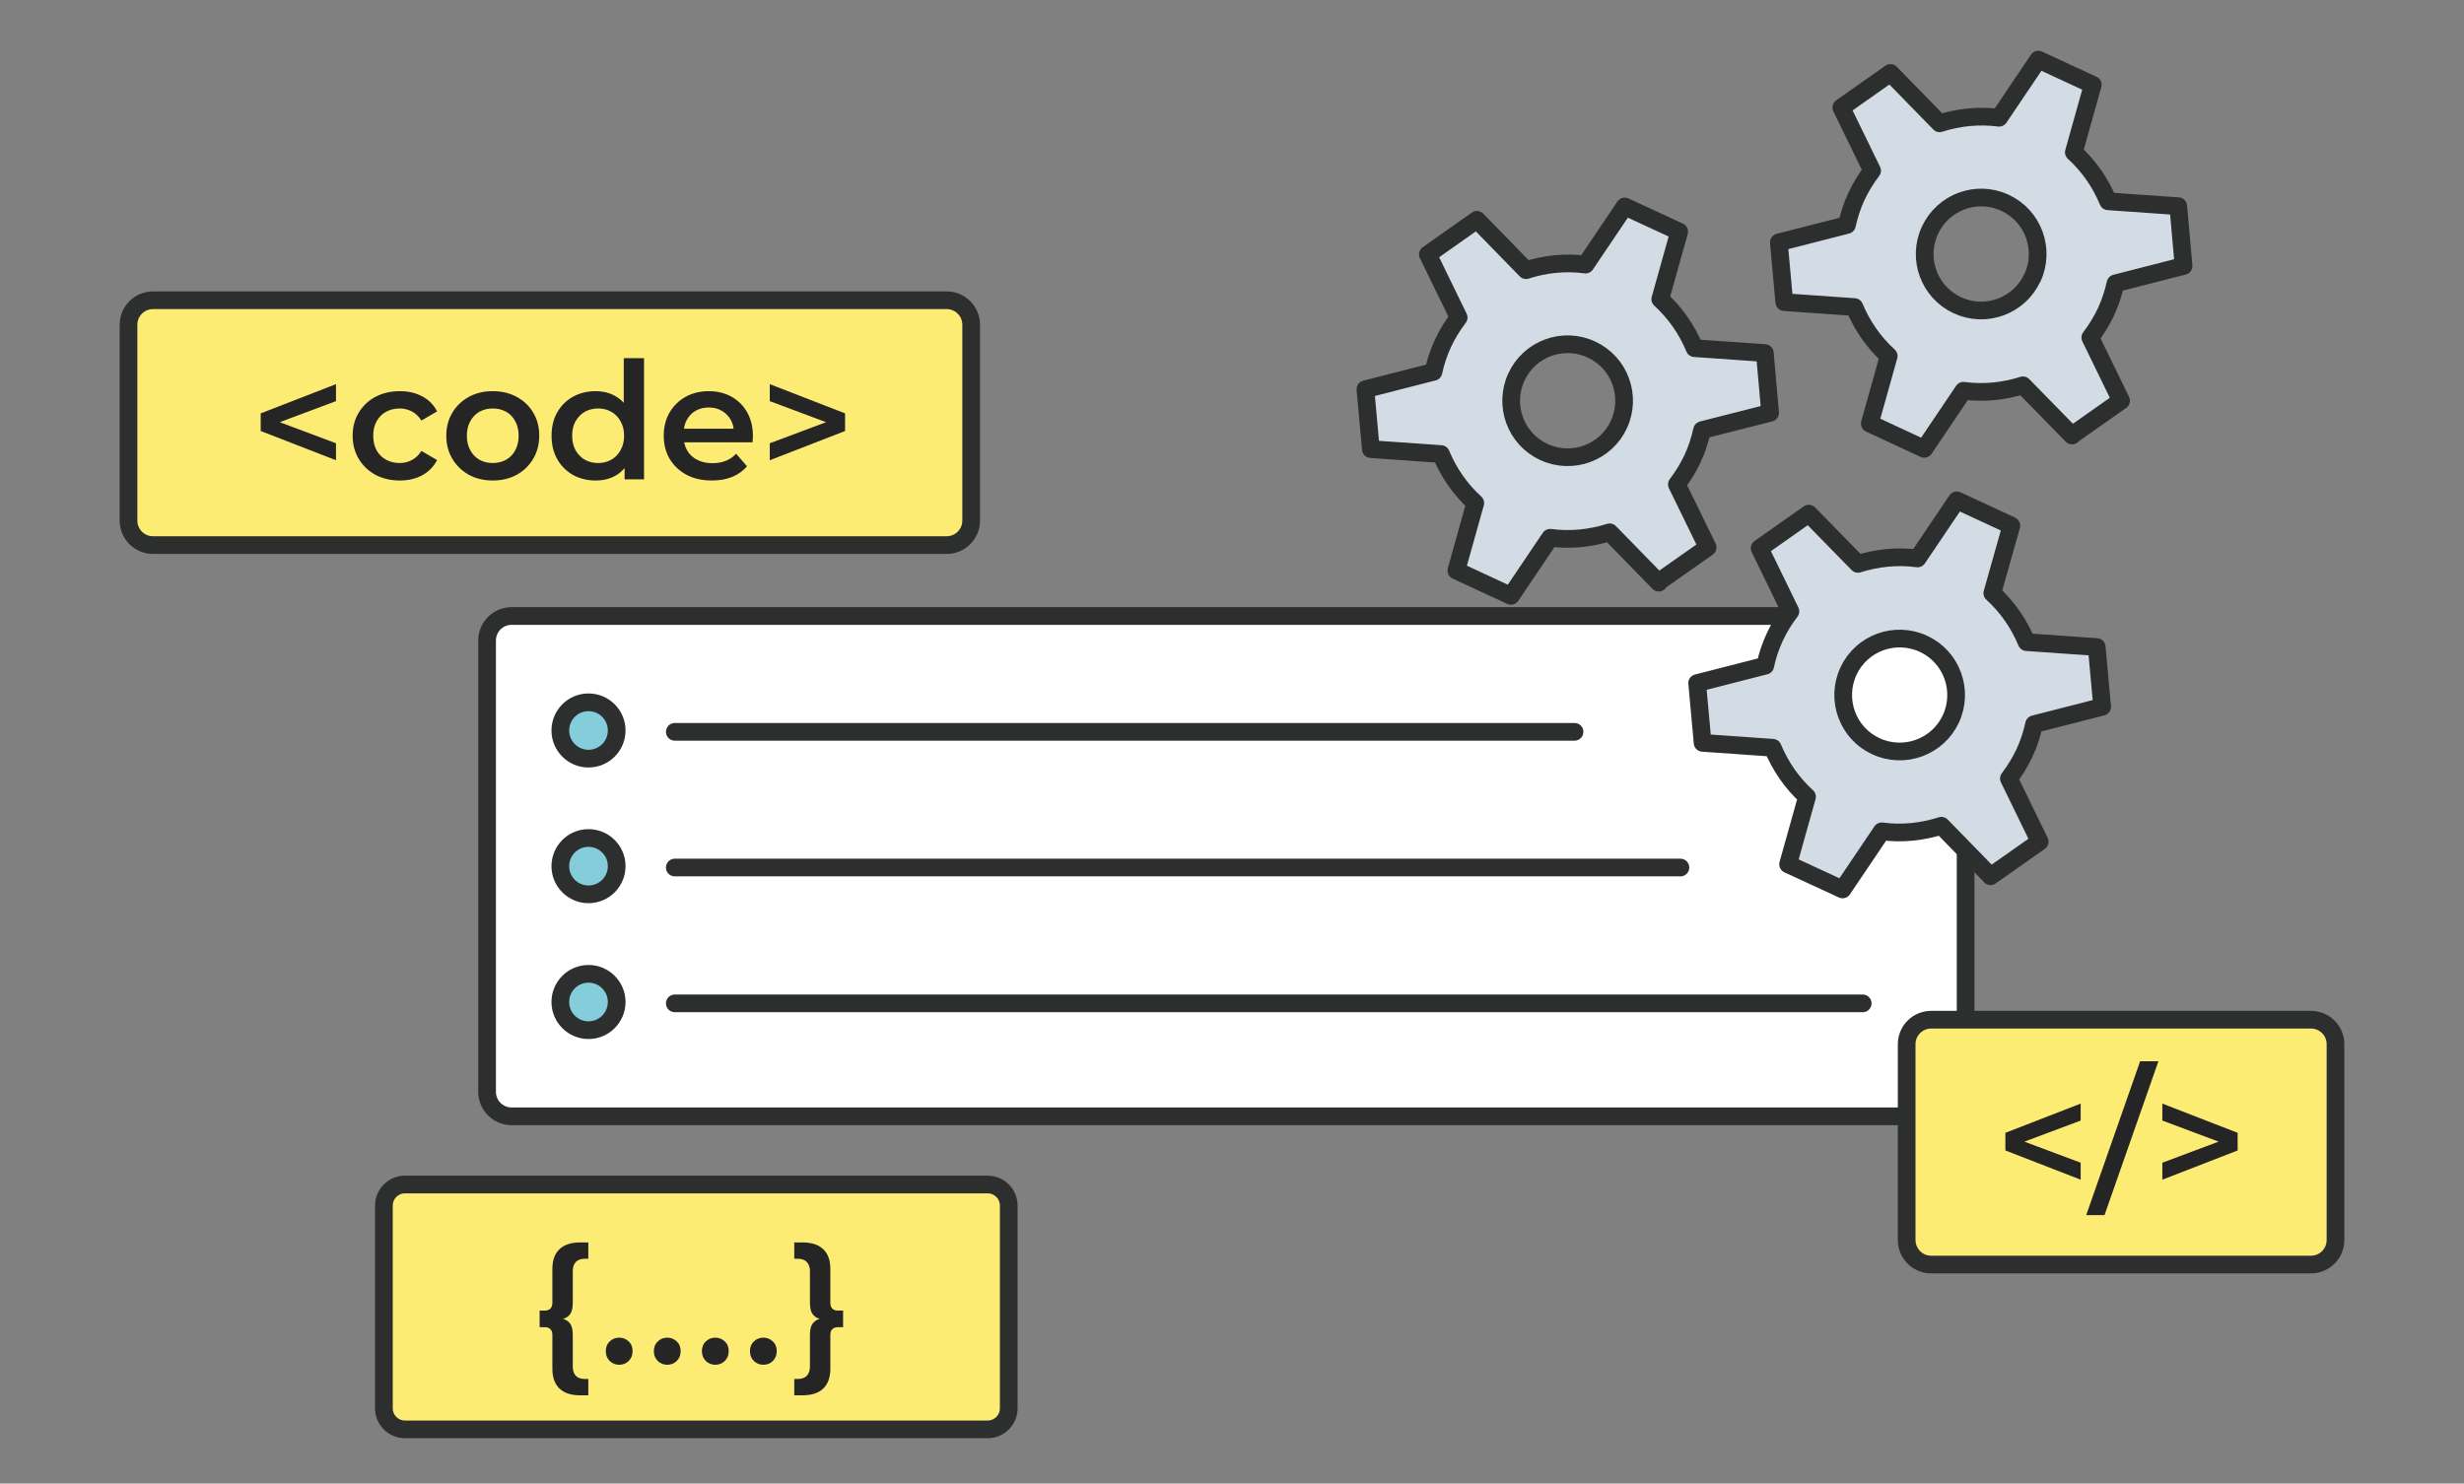 <svg width="181" height="109" viewBox="0 0 181 109" fill="none" xmlns="http://www.w3.org/2000/svg">
<rect x="0" y="0" width="181" height="109" fill="#808080" stroke="none"/>
<g clip-path="url(#clip0_2127_682)">
<path d="M142.59 45.26H37.58C36.586 45.26 35.78 46.066 35.78 47.06V80.22C35.78 81.214 36.586 82.02 37.58 82.02H142.59C143.584 82.02 144.39 81.214 144.39 80.22V47.06C144.39 46.066 143.584 45.26 142.59 45.26Z" fill="white" stroke="#2D2E2E" stroke-width="1.3" stroke-linecap="round" stroke-linejoin="round"/>
<path d="M49.57 53.77H115.66" stroke="#2D2E2E" stroke-width="1.3" stroke-linecap="round" stroke-linejoin="round"/>
<path d="M43.23 55.74C44.373 55.74 45.3 54.813 45.3 53.67C45.3 52.527 44.373 51.6 43.23 51.6C42.087 51.6 41.16 52.527 41.16 53.67C41.16 54.813 42.087 55.74 43.23 55.74Z" fill="#84CDDB" stroke="#2D2E2E" stroke-width="1.3" stroke-linecap="round" stroke-linejoin="round"/>
<path d="M49.57 63.74H123.44" stroke="#2D2E2E" stroke-width="1.3" stroke-linecap="round" stroke-linejoin="round"/>
<path d="M43.23 65.71C44.373 65.71 45.3 64.783 45.3 63.64C45.3 62.497 44.373 61.57 43.23 61.57C42.087 61.57 41.16 62.497 41.16 63.64C41.16 64.783 42.087 65.71 43.23 65.71Z" fill="#84CDDB" stroke="#2D2E2E" stroke-width="1.3" stroke-linecap="round" stroke-linejoin="round"/>
<path d="M49.57 73.72H136.83" stroke="#2D2E2E" stroke-width="1.3" stroke-linecap="round" stroke-linejoin="round"/>
<path d="M43.23 75.69C44.373 75.69 45.3 74.763 45.3 73.62C45.3 72.477 44.373 71.55 43.23 71.55C42.087 71.55 41.16 72.477 41.16 73.62C41.16 74.763 42.087 75.69 43.23 75.69Z" fill="#84CDDB" stroke="#2D2E2E" stroke-width="1.3" stroke-linecap="round" stroke-linejoin="round"/>
<path d="M121.83 42.76L125.44 40.22L123.18 35.59C123.62 35.01 124.01 34.38 124.33 33.7C124.65 33.02 124.87 32.31 125.03 31.6L130.03 30.33L129.64 25.94L124.48 25.58C123.92 24.23 123.07 22.99 121.96 21.98L123.35 17.02L119.35 15.17L116.47 19.44C114.98 19.24 113.49 19.4 112.1 19.85L108.49 16.15L104.89 18.69L107.15 23.33C106.71 23.91 106.32 24.53 106 25.22C105.68 25.91 105.45 26.61 105.3 27.32L100.3 28.6L100.7 33L105.85 33.36C106.41 34.71 107.26 35.95 108.37 36.96L106.98 41.92L110.99 43.78L113.87 39.51C115.36 39.71 116.85 39.55 118.24 39.11L121.85 42.81L121.83 42.76ZM118.92 31.19C117.96 33.27 115.49 34.17 113.41 33.21C111.33 32.25 110.43 29.78 111.39 27.7C112.35 25.62 114.82 24.71 116.9 25.68C118.98 26.64 119.88 29.11 118.92 31.19Z" fill="#D3DCE4" stroke="#2D2E2E" stroke-width="1.3" stroke-linecap="round" stroke-linejoin="round"/>
<path d="M152.2 31.98L155.81 29.44L153.55 24.8C153.99 24.22 154.38 23.59 154.7 22.91C155.02 22.23 155.24 21.52 155.4 20.82L160.4 19.54L160.01 15.15L154.86 14.79C154.3 13.44 153.45 12.2 152.34 11.19L153.73 6.23L149.73 4.38L146.85 8.65C145.36 8.46 143.87 8.61 142.48 9.06L138.87 5.36L135.26 7.9L137.52 12.54C137.08 13.12 136.69 13.74 136.37 14.43C136.05 15.11 135.83 15.82 135.67 16.53L130.67 17.81L131.07 22.2L136.22 22.56C136.78 23.91 137.63 25.15 138.74 26.16L137.35 31.12L141.35 32.98L144.23 28.71C145.72 28.91 147.21 28.75 148.6 28.31L152.21 32L152.2 31.98ZM149.29 20.41C148.33 22.49 145.86 23.39 143.79 22.43C141.71 21.47 140.8 19 141.77 16.92C142.74 14.84 145.2 13.93 147.28 14.9C149.36 15.86 150.26 18.33 149.3 20.41H149.29Z" fill="#D3DCE4" stroke="#2D2E2E" stroke-width="1.3" stroke-linecap="round" stroke-linejoin="round"/>
<path d="M146.22 64.38L149.83 61.84L147.57 57.2C148.01 56.62 148.4 55.99 148.72 55.31C149.04 54.63 149.26 53.92 149.42 53.21L154.42 51.93L154.02 47.54L148.87 47.18C148.31 45.83 147.46 44.59 146.35 43.58L147.75 38.62L143.74 36.76L140.86 41.03C139.37 40.83 137.88 40.99 136.48 41.43L132.87 37.74L129.26 40.28L131.52 44.92C131.08 45.49 130.69 46.12 130.37 46.81C130.05 47.5 129.82 48.2 129.67 48.91L124.67 50.19L125.07 54.58L130.22 54.94C130.78 56.29 131.63 57.53 132.74 58.54L131.35 63.5L135.35 65.35L138.23 61.08C139.72 61.28 141.21 61.12 142.61 60.67L146.22 64.37V64.38ZM143.31 52.81C142.35 54.89 139.88 55.79 137.8 54.83C135.72 53.87 134.82 51.4 135.78 49.32C136.74 47.24 139.21 46.34 141.29 47.3C143.37 48.26 144.27 50.73 143.31 52.81Z" fill="#D3DCE4" stroke="#2D2E2E" stroke-width="1.3" stroke-linecap="round" stroke-linejoin="round"/>
<path d="M69.54 22.06H11.24C10.246 22.06 9.44 22.866 9.44 23.86V38.25C9.44 39.244 10.246 40.05 11.24 40.05H69.54C70.534 40.05 71.34 39.244 71.34 38.25V23.86C71.34 22.866 70.534 22.06 69.54 22.06Z" fill="#FDEC74" stroke="#2D2E2E" stroke-width="1.3" stroke-linecap="round" stroke-linejoin="round"/>
<path d="M24.682 33.816L19.15 31.668V30.372L24.682 28.224V29.472L19.618 31.368V30.672L24.682 32.568V33.816Z" fill="#262525"/>
<path d="M29.372 35.304C28.7 35.304 28.1 35.164 27.572 34.884C27.052 34.596 26.644 34.204 26.348 33.708C26.052 33.212 25.904 32.648 25.904 32.016C25.904 31.376 26.052 30.812 26.348 30.324C26.644 29.828 27.052 29.44 27.572 29.16C28.1 28.88 28.7 28.74 29.372 28.74C29.996 28.74 30.544 28.868 31.016 29.124C31.496 29.372 31.86 29.74 32.108 30.228L30.956 30.9C30.764 30.596 30.528 30.372 30.248 30.228C29.976 30.084 29.68 30.012 29.36 30.012C28.992 30.012 28.66 30.092 28.364 30.252C28.068 30.412 27.836 30.644 27.668 30.948C27.5 31.244 27.416 31.6 27.416 32.016C27.416 32.432 27.5 32.792 27.668 33.096C27.836 33.392 28.068 33.62 28.364 33.78C28.66 33.94 28.992 34.02 29.36 34.02C29.68 34.02 29.976 33.948 30.248 33.804C30.528 33.66 30.764 33.436 30.956 33.132L32.108 33.804C31.86 34.284 31.496 34.656 31.016 34.92C30.544 35.176 29.996 35.304 29.372 35.304Z" fill="#262525"/>
<path d="M36.191 35.304C35.535 35.304 34.951 35.164 34.439 34.884C33.927 34.596 33.523 34.204 33.227 33.708C32.931 33.212 32.783 32.648 32.783 32.016C32.783 31.376 32.931 30.812 33.227 30.324C33.523 29.828 33.927 29.44 34.439 29.16C34.951 28.88 35.535 28.74 36.191 28.74C36.855 28.74 37.443 28.88 37.955 29.16C38.475 29.44 38.879 29.824 39.167 30.312C39.463 30.8 39.611 31.368 39.611 32.016C39.611 32.648 39.463 33.212 39.167 33.708C38.879 34.204 38.475 34.596 37.955 34.884C37.443 35.164 36.855 35.304 36.191 35.304ZM36.191 34.02C36.559 34.02 36.887 33.94 37.175 33.78C37.463 33.62 37.687 33.388 37.847 33.084C38.015 32.78 38.099 32.424 38.099 32.016C38.099 31.6 38.015 31.244 37.847 30.948C37.687 30.644 37.463 30.412 37.175 30.252C36.887 30.092 36.563 30.012 36.203 30.012C35.835 30.012 35.507 30.092 35.219 30.252C34.939 30.412 34.715 30.644 34.547 30.948C34.379 31.244 34.295 31.6 34.295 32.016C34.295 32.424 34.379 32.78 34.547 33.084C34.715 33.388 34.939 33.62 35.219 33.78C35.507 33.94 35.831 34.02 36.191 34.02Z" fill="#262525"/>
<path d="M43.757 35.304C43.141 35.304 42.585 35.168 42.089 34.896C41.601 34.616 41.217 34.232 40.937 33.744C40.657 33.256 40.517 32.68 40.517 32.016C40.517 31.352 40.657 30.776 40.937 30.288C41.217 29.8 41.601 29.42 42.089 29.148C42.585 28.876 43.141 28.74 43.757 28.74C44.293 28.74 44.773 28.86 45.197 29.1C45.621 29.332 45.957 29.688 46.205 30.168C46.453 30.648 46.577 31.264 46.577 32.016C46.577 32.76 46.457 33.376 46.217 33.864C45.977 34.344 45.645 34.704 45.221 34.944C44.797 35.184 44.309 35.304 43.757 35.304ZM43.937 34.02C44.297 34.02 44.617 33.94 44.897 33.78C45.185 33.62 45.413 33.388 45.581 33.084C45.757 32.78 45.845 32.424 45.845 32.016C45.845 31.6 45.757 31.244 45.581 30.948C45.413 30.644 45.185 30.412 44.897 30.252C44.617 30.092 44.297 30.012 43.937 30.012C43.577 30.012 43.253 30.092 42.965 30.252C42.685 30.412 42.457 30.644 42.281 30.948C42.113 31.244 42.029 31.6 42.029 32.016C42.029 32.424 42.113 32.78 42.281 33.084C42.457 33.388 42.685 33.62 42.965 33.78C43.253 33.94 43.577 34.02 43.937 34.02ZM45.881 35.22V33.708L45.941 32.004L45.821 30.3V26.316H47.309V35.22H45.881Z" fill="#262525"/>
<path d="M52.296 35.304C51.584 35.304 50.96 35.164 50.424 34.884C49.896 34.596 49.484 34.204 49.188 33.708C48.9 33.212 48.756 32.648 48.756 32.016C48.756 31.376 48.896 30.812 49.176 30.324C49.464 29.828 49.856 29.44 50.352 29.16C50.856 28.88 51.428 28.74 52.068 28.74C52.692 28.74 53.248 28.876 53.736 29.148C54.224 29.42 54.608 29.804 54.888 30.3C55.168 30.796 55.308 31.38 55.308 32.052C55.308 32.116 55.304 32.188 55.296 32.268C55.296 32.348 55.292 32.424 55.284 32.496H49.944V31.5H54.492L53.904 31.812C53.912 31.444 53.836 31.12 53.676 30.84C53.516 30.56 53.296 30.34 53.016 30.18C52.744 30.02 52.428 29.94 52.068 29.94C51.7 29.94 51.376 30.02 51.096 30.18C50.824 30.34 50.608 30.564 50.448 30.852C50.296 31.132 50.22 31.464 50.22 31.848V32.088C50.22 32.472 50.308 32.812 50.484 33.108C50.66 33.404 50.908 33.632 51.228 33.792C51.548 33.952 51.916 34.032 52.332 34.032C52.692 34.032 53.016 33.976 53.304 33.864C53.592 33.752 53.848 33.576 54.072 33.336L54.876 34.26C54.588 34.596 54.224 34.856 53.784 35.04C53.352 35.216 52.856 35.304 52.296 35.304Z" fill="#262525"/>
<path d="M56.545 33.816V32.568L61.609 30.672V31.368L56.545 29.472V28.224L62.077 30.372V31.668L56.545 33.816Z" fill="#262525"/>
<path d="M72.55 87.03H29.75C28.894 87.03 28.2 87.724 28.2 88.58V103.47C28.2 104.326 28.894 105.02 29.75 105.02H72.55C73.406 105.02 74.1 104.326 74.1 103.47V88.58C74.1 87.724 73.406 87.03 72.55 87.03Z" fill="#FDEC74" stroke="#2D2E2E" stroke-width="1.3" stroke-linecap="round" stroke-linejoin="round"/>
<path d="M42.616 102.518C41.944 102.518 41.436 102.35 41.092 102.014C40.748 101.678 40.576 101.194 40.576 100.562V98.09C40.576 97.89 40.528 97.746 40.432 97.658C40.336 97.562 40.204 97.514 40.036 97.514H39.64V96.29H40.036C40.204 96.29 40.336 96.242 40.432 96.146C40.528 96.05 40.576 95.906 40.576 95.714V93.242C40.576 92.602 40.748 92.118 41.092 91.79C41.436 91.454 41.944 91.286 42.616 91.286H43.216V92.486H42.964C42.668 92.486 42.444 92.566 42.292 92.726C42.148 92.886 42.076 93.11 42.076 93.398V95.678C42.076 95.998 42.036 96.246 41.956 96.422C41.876 96.598 41.748 96.73 41.572 96.818C41.404 96.898 41.184 96.958 40.912 96.998V96.806C41.184 96.838 41.404 96.898 41.572 96.986C41.748 97.074 41.876 97.206 41.956 97.382C42.036 97.558 42.076 97.806 42.076 98.126V100.406C42.076 100.694 42.148 100.918 42.292 101.078C42.444 101.238 42.668 101.318 42.964 101.318H43.216V102.518H42.616Z" fill="#262525"/>
<path d="M45.485 100.274C45.213 100.274 44.981 100.182 44.789 99.998C44.597 99.806 44.501 99.566 44.501 99.278C44.501 98.974 44.597 98.734 44.789 98.558C44.981 98.374 45.213 98.282 45.485 98.282C45.757 98.282 45.989 98.374 46.181 98.558C46.373 98.734 46.469 98.974 46.469 99.278C46.469 99.566 46.373 99.806 46.181 99.998C45.989 100.182 45.757 100.274 45.485 100.274Z" fill="#262525"/>
<path d="M49.015 100.274C48.743 100.274 48.511 100.182 48.319 99.998C48.127 99.806 48.031 99.566 48.031 99.278C48.031 98.974 48.127 98.734 48.319 98.558C48.511 98.374 48.743 98.282 49.015 98.282C49.287 98.282 49.519 98.374 49.711 98.558C49.903 98.734 49.999 98.974 49.999 99.278C49.999 99.566 49.903 99.806 49.711 99.998C49.519 100.182 49.287 100.274 49.015 100.274Z" fill="#262525"/>
<path d="M52.545 100.274C52.273 100.274 52.041 100.182 51.849 99.998C51.657 99.806 51.561 99.566 51.561 99.278C51.561 98.974 51.657 98.734 51.849 98.558C52.041 98.374 52.273 98.282 52.545 98.282C52.817 98.282 53.049 98.374 53.241 98.558C53.433 98.734 53.529 98.974 53.529 99.278C53.529 99.566 53.433 99.806 53.241 99.998C53.049 100.182 52.817 100.274 52.545 100.274Z" fill="#262525"/>
<path d="M56.074 100.274C55.802 100.274 55.57 100.182 55.378 99.998C55.186 99.806 55.09 99.566 55.09 99.278C55.09 98.974 55.186 98.734 55.378 98.558C55.57 98.374 55.802 98.282 56.074 98.282C56.346 98.282 56.578 98.374 56.77 98.558C56.962 98.734 57.058 98.974 57.058 99.278C57.058 99.566 56.962 99.806 56.77 99.998C56.578 100.182 56.346 100.274 56.074 100.274Z" fill="#262525"/>
<path d="M58.944 102.518H58.344V101.318H58.596C58.9 101.318 59.124 101.238 59.268 101.078C59.42 100.918 59.496 100.694 59.496 100.406V98.126C59.496 97.806 59.536 97.558 59.616 97.382C59.704 97.206 59.832 97.074 60 96.986C60.168 96.898 60.384 96.838 60.648 96.806V96.998C60.384 96.958 60.168 96.898 60 96.818C59.832 96.73 59.704 96.598 59.616 96.422C59.536 96.246 59.496 95.998 59.496 95.678V93.398C59.496 93.11 59.42 92.886 59.268 92.726C59.124 92.566 58.9 92.486 58.596 92.486H58.344V91.286H58.944C59.624 91.286 60.136 91.454 60.48 91.79C60.824 92.118 60.996 92.602 60.996 93.242V95.714C60.996 95.906 61.044 96.05 61.14 96.146C61.236 96.242 61.364 96.29 61.524 96.29H61.932V97.514H61.524C61.364 97.514 61.236 97.562 61.14 97.658C61.044 97.746 60.996 97.89 60.996 98.09V100.562C60.996 101.194 60.824 101.678 60.48 102.014C60.136 102.35 59.624 102.518 58.944 102.518Z" fill="#262525"/>
<path d="M169.76 74.92H141.86C140.866 74.92 140.06 75.726 140.06 76.72V91.11C140.06 92.104 140.866 92.91 141.86 92.91H169.76C170.754 92.91 171.56 92.104 171.56 91.11V76.72C171.56 75.726 170.754 74.92 169.76 74.92Z" fill="#FDEC74" stroke="#2D2E2E" stroke-width="1.3" stroke-linecap="round" stroke-linejoin="round"/>
<path d="M152.842 86.676L147.31 84.528V83.232L152.842 81.084V82.332L147.778 84.228V83.532L152.842 85.428V86.676Z" fill="#262525"/>
<path d="M153.248 89.28L157.208 77.976H158.552L154.592 89.28H153.248Z" fill="#262525"/>
<path d="M158.841 86.676V85.428L163.905 83.532V84.228L158.841 82.332V81.084L164.373 83.232V84.528L158.841 86.676Z" fill="#262525"/>
</g>
<defs>
<clipPath id="clip0_2127_682">
<rect width="180" height="108" fill="white" transform="translate(0.5 0.7)"/>
</clipPath>
</defs>
</svg>

